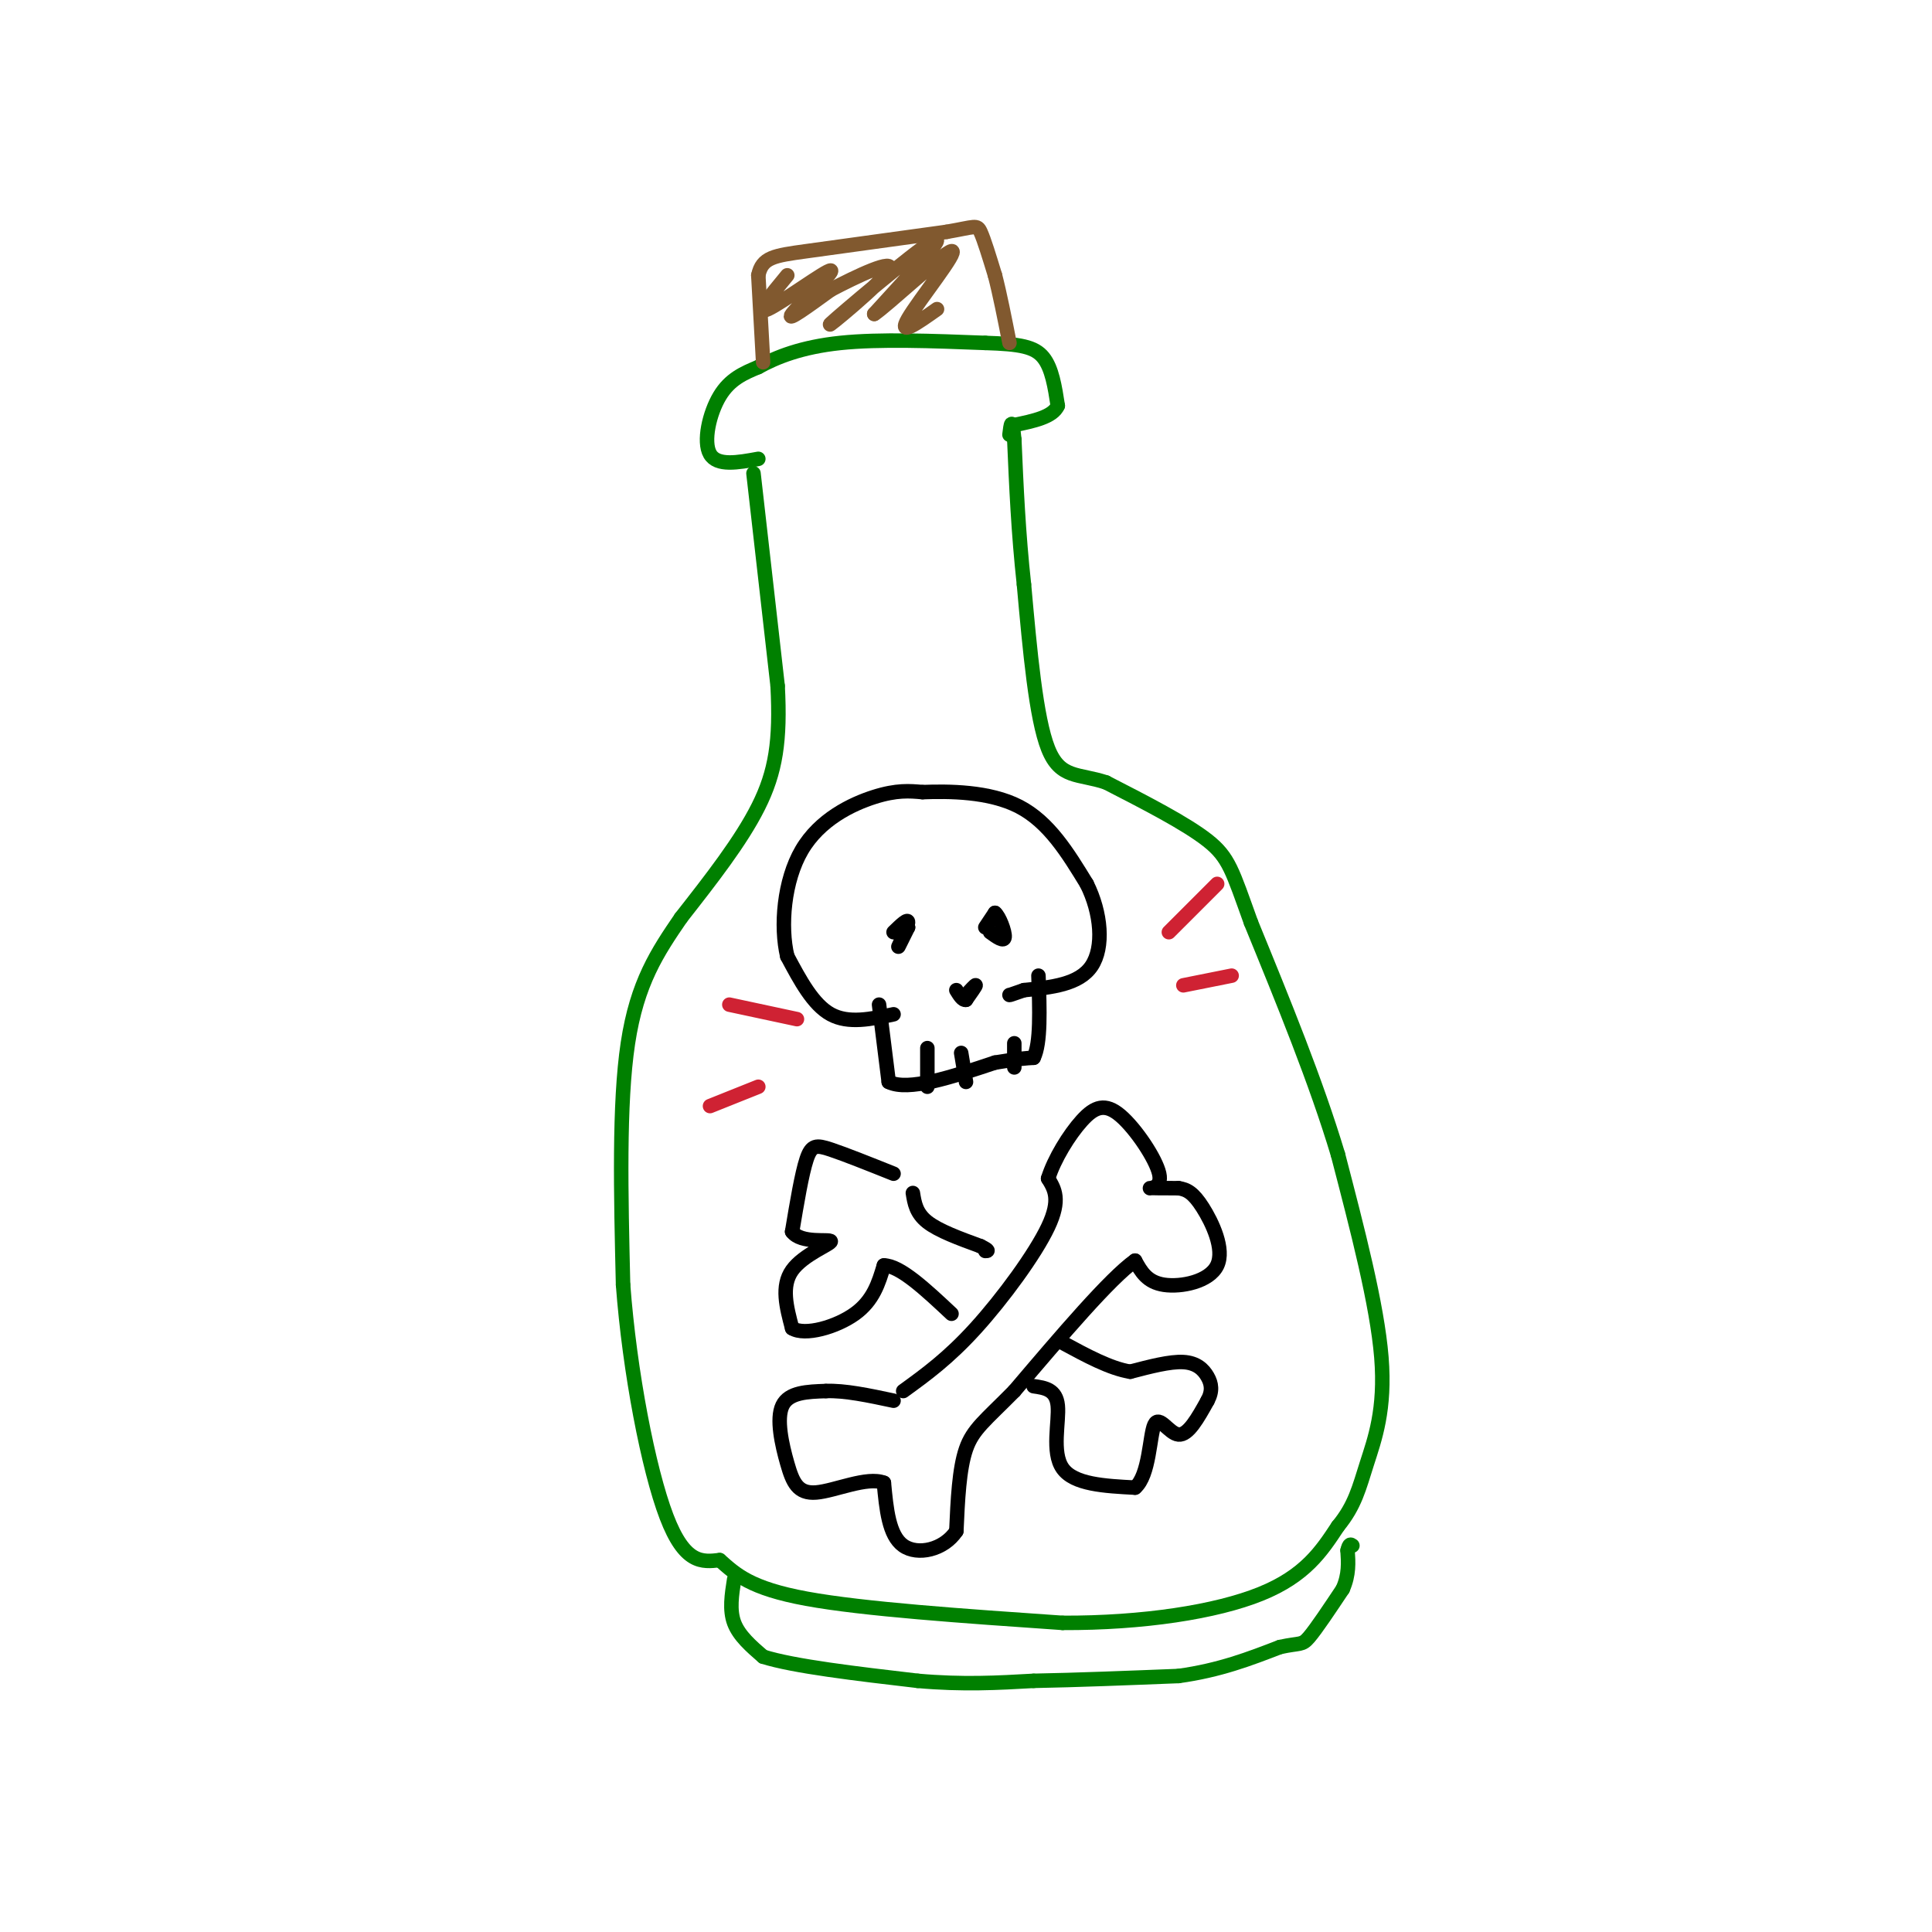 <svg viewBox='0 0 400 400' version='1.1' xmlns='http://www.w3.org/2000/svg' xmlns:xlink='http://www.w3.org/1999/xlink'><g fill='none' stroke='rgb(0,128,0)' stroke-width='3' stroke-linecap='round' stroke-linejoin='round'><path d='M156,98c0.000,0.000 5.000,44.000 5,44'/><path d='M161,142c0.600,11.378 -0.400,17.822 -4,25c-3.600,7.178 -9.800,15.089 -16,23'/><path d='M141,190c-4.889,7.133 -9.111,13.467 -11,26c-1.889,12.533 -1.444,31.267 -1,50'/><path d='M129,266c1.356,18.044 5.244,38.156 9,48c3.756,9.844 7.378,9.422 11,9'/><path d='M149,323c3.356,2.956 6.244,5.844 18,8c11.756,2.156 32.378,3.578 53,5'/><path d='M220,336c16.644,0.067 31.756,-2.267 41,-6c9.244,-3.733 12.622,-8.867 16,-14'/><path d='M277,316c3.548,-4.298 4.417,-8.042 6,-13c1.583,-4.958 3.881,-11.131 3,-22c-0.881,-10.869 -4.940,-26.435 -9,-42'/><path d='M277,239c-4.500,-15.000 -11.250,-31.500 -18,-48'/><path d='M259,191c-3.867,-10.711 -4.533,-13.489 -9,-17c-4.467,-3.511 -12.733,-7.756 -21,-12'/><path d='M229,162c-5.711,-1.911 -9.489,-0.689 -12,-7c-2.511,-6.311 -3.756,-20.156 -5,-34'/><path d='M212,121c-1.167,-10.667 -1.583,-20.333 -2,-30'/><path d='M210,91c-0.500,-5.167 -0.750,-3.083 -1,-1'/><path d='M157,95c-4.267,0.778 -8.533,1.556 -10,-1c-1.467,-2.556 -0.133,-8.444 2,-12c2.133,-3.556 5.067,-4.778 8,-6'/><path d='M157,76c3.689,-2.044 8.911,-4.156 17,-5c8.089,-0.844 19.044,-0.422 30,0'/><path d='M204,71c7.200,0.222 10.200,0.778 12,3c1.800,2.222 2.400,6.111 3,10'/><path d='M219,84c-1.000,2.333 -5.000,3.167 -9,4'/></g>
<g fill='none' stroke='rgb(129,89,47)' stroke-width='3' stroke-linecap='round' stroke-linejoin='round'><path d='M158,75c0.000,0.000 -1.000,-18.000 -1,-18'/><path d='M157,57c0.778,-3.733 3.222,-4.067 10,-5c6.778,-0.933 17.889,-2.467 29,-4'/><path d='M196,48c5.933,-1.022 6.267,-1.578 7,0c0.733,1.578 1.867,5.289 3,9'/><path d='M206,57c1.000,3.833 2.000,8.917 3,14'/></g>
<g fill='none' stroke='rgb(0,0,0)' stroke-width='3' stroke-linecap='round' stroke-linejoin='round'><path d='M187,288c4.667,-3.378 9.333,-6.756 15,-13c5.667,-6.244 12.333,-15.356 15,-21c2.667,-5.644 1.333,-7.822 0,-10'/><path d='M217,244c1.244,-4.022 4.353,-9.078 7,-12c2.647,-2.922 4.833,-3.711 8,-1c3.167,2.711 7.314,8.922 8,12c0.686,3.078 -2.090,3.022 -2,3c0.090,-0.022 3.045,-0.011 6,0'/><path d='M244,246c1.722,0.258 3.029,0.904 5,4c1.971,3.096 4.608,8.641 3,12c-1.608,3.359 -7.459,4.531 -11,4c-3.541,-0.531 -4.770,-2.766 -6,-5'/><path d='M235,261c-5.167,3.667 -15.083,15.333 -25,27'/><path d='M210,288c-6.022,6.111 -8.578,7.889 -10,12c-1.422,4.111 -1.711,10.556 -2,17'/><path d='M198,317c-2.578,3.889 -8.022,5.111 -11,3c-2.978,-2.111 -3.489,-7.556 -4,-13'/><path d='M183,307c-3.470,-1.376 -10.147,1.683 -14,2c-3.853,0.317 -4.884,-2.107 -6,-6c-1.116,-3.893 -2.319,-9.255 -1,-12c1.319,-2.745 5.159,-2.872 9,-3'/><path d='M171,288c3.833,-0.167 8.917,0.917 14,2'/><path d='M185,243c-5.000,-2.000 -10.000,-4.000 -13,-5c-3.000,-1.000 -4.000,-1.000 -5,2c-1.000,3.000 -2.000,9.000 -3,15'/><path d='M164,255c1.821,2.560 7.875,1.458 8,2c0.125,0.542 -5.679,2.726 -8,6c-2.321,3.274 -1.161,7.637 0,12'/><path d='M164,275c2.622,1.644 9.178,-0.244 13,-3c3.822,-2.756 4.911,-6.378 6,-10'/><path d='M183,262c3.333,0.000 8.667,5.000 14,10'/><path d='M189,247c0.333,2.083 0.667,4.167 3,6c2.333,1.833 6.667,3.417 11,5'/><path d='M203,258c2.000,1.000 1.500,1.000 1,1'/><path d='M214,287c2.333,0.333 4.667,0.667 5,4c0.333,3.333 -1.333,9.667 1,13c2.333,3.333 8.667,3.667 15,4'/><path d='M235,308c3.000,-2.524 3.000,-10.833 4,-13c1.000,-2.167 3.000,1.810 5,2c2.000,0.190 4.000,-3.405 6,-7'/><path d='M250,290c1.095,-2.012 0.833,-3.542 0,-5c-0.833,-1.458 -2.238,-2.845 -5,-3c-2.762,-0.155 -6.881,0.923 -11,2'/><path d='M234,284c-4.167,-0.667 -9.083,-3.333 -14,-6'/><path d='M182,208c0.000,0.000 2.000,16.000 2,16'/><path d='M184,224c4.000,2.000 13.000,-1.000 22,-4'/><path d='M206,220c5.000,-0.833 6.500,-0.917 8,-1'/><path d='M214,219c1.500,-3.000 1.250,-10.000 1,-17'/><path d='M185,210c-4.667,1.000 -9.333,2.000 -13,0c-3.667,-2.000 -6.333,-7.000 -9,-12'/><path d='M163,198c-1.488,-6.190 -0.708,-15.667 3,-22c3.708,-6.333 10.345,-9.524 15,-11c4.655,-1.476 7.327,-1.238 10,-1'/><path d='M191,164c5.378,-0.200 13.822,-0.200 20,3c6.178,3.200 10.089,9.600 14,16'/><path d='M225,183c3.022,6.044 3.578,13.156 1,17c-2.578,3.844 -8.289,4.422 -14,5'/><path d='M212,205c-2.833,1.000 -2.917,1.000 -3,1'/><path d='M185,193c1.533,-1.489 3.067,-2.978 3,-2c-0.067,0.978 -1.733,4.422 -2,5c-0.267,0.578 0.867,-1.711 2,-4'/><path d='M188,192c0.000,-0.500 -1.000,0.250 -2,1'/><path d='M204,192c0.000,0.000 2.000,-3.000 2,-3'/><path d='M206,189c0.889,0.689 2.111,3.911 2,5c-0.111,1.089 -1.556,0.044 -3,-1'/><path d='M200,206c1.000,-1.083 2.000,-2.167 2,-2c0.000,0.167 -1.000,1.583 -2,3'/><path d='M200,207c-0.667,0.167 -1.333,-0.917 -2,-2'/><path d='M192,217c0.000,0.000 0.000,8.000 0,8'/><path d='M199,218c0.000,0.000 1.000,6.000 1,6'/><path d='M210,216c0.000,0.000 0.000,5.000 0,5'/></g>
<g fill='none' stroke='rgb(129,89,47)' stroke-width='3' stroke-linecap='round' stroke-linejoin='round'><path d='M163,57c-3.446,4.161 -6.893,8.321 -4,7c2.893,-1.321 12.125,-8.125 13,-8c0.875,0.125 -6.607,7.179 -8,9c-1.393,1.821 3.304,-1.589 8,-5'/><path d='M172,60c5.056,-2.665 13.695,-6.828 12,-4c-1.695,2.828 -13.726,12.646 -12,11c1.726,-1.646 17.207,-14.756 21,-17c3.793,-2.244 -4.104,6.378 -12,15'/><path d='M181,65c2.369,-1.476 14.292,-12.667 16,-13c1.708,-0.333 -6.798,10.190 -9,14c-2.202,3.810 1.899,0.905 6,-2'/></g>
<g fill='none' stroke='rgb(0,128,0)' stroke-width='3' stroke-linecap='round' stroke-linejoin='round'><path d='M152,327c-0.500,3.167 -1.000,6.333 0,9c1.000,2.667 3.500,4.833 6,7'/><path d='M158,343c6.333,2.000 19.167,3.500 32,5'/><path d='M190,348c9.333,0.833 16.667,0.417 24,0'/><path d='M214,348c9.000,-0.167 19.500,-0.583 30,-1'/><path d='M244,347c8.500,-1.167 14.750,-3.583 21,-6'/><path d='M265,341c4.289,-0.933 4.511,-0.267 6,-2c1.489,-1.733 4.244,-5.867 7,-10'/><path d='M278,329c1.333,-3.000 1.167,-5.500 1,-8'/><path d='M279,321c0.333,-1.500 0.667,-1.250 1,-1'/></g>
<g fill='none' stroke='rgb(207,34,51)' stroke-width='3' stroke-linecap='round' stroke-linejoin='round'><path d='M242,193c0.000,0.000 10.000,-10.000 10,-10'/><path d='M245,204c0.000,0.000 10.000,-2.000 10,-2'/><path d='M165,211c0.000,0.000 -14.000,-3.000 -14,-3'/><path d='M157,225c0.000,0.000 -10.000,4.000 -10,4'/></g>
</svg>